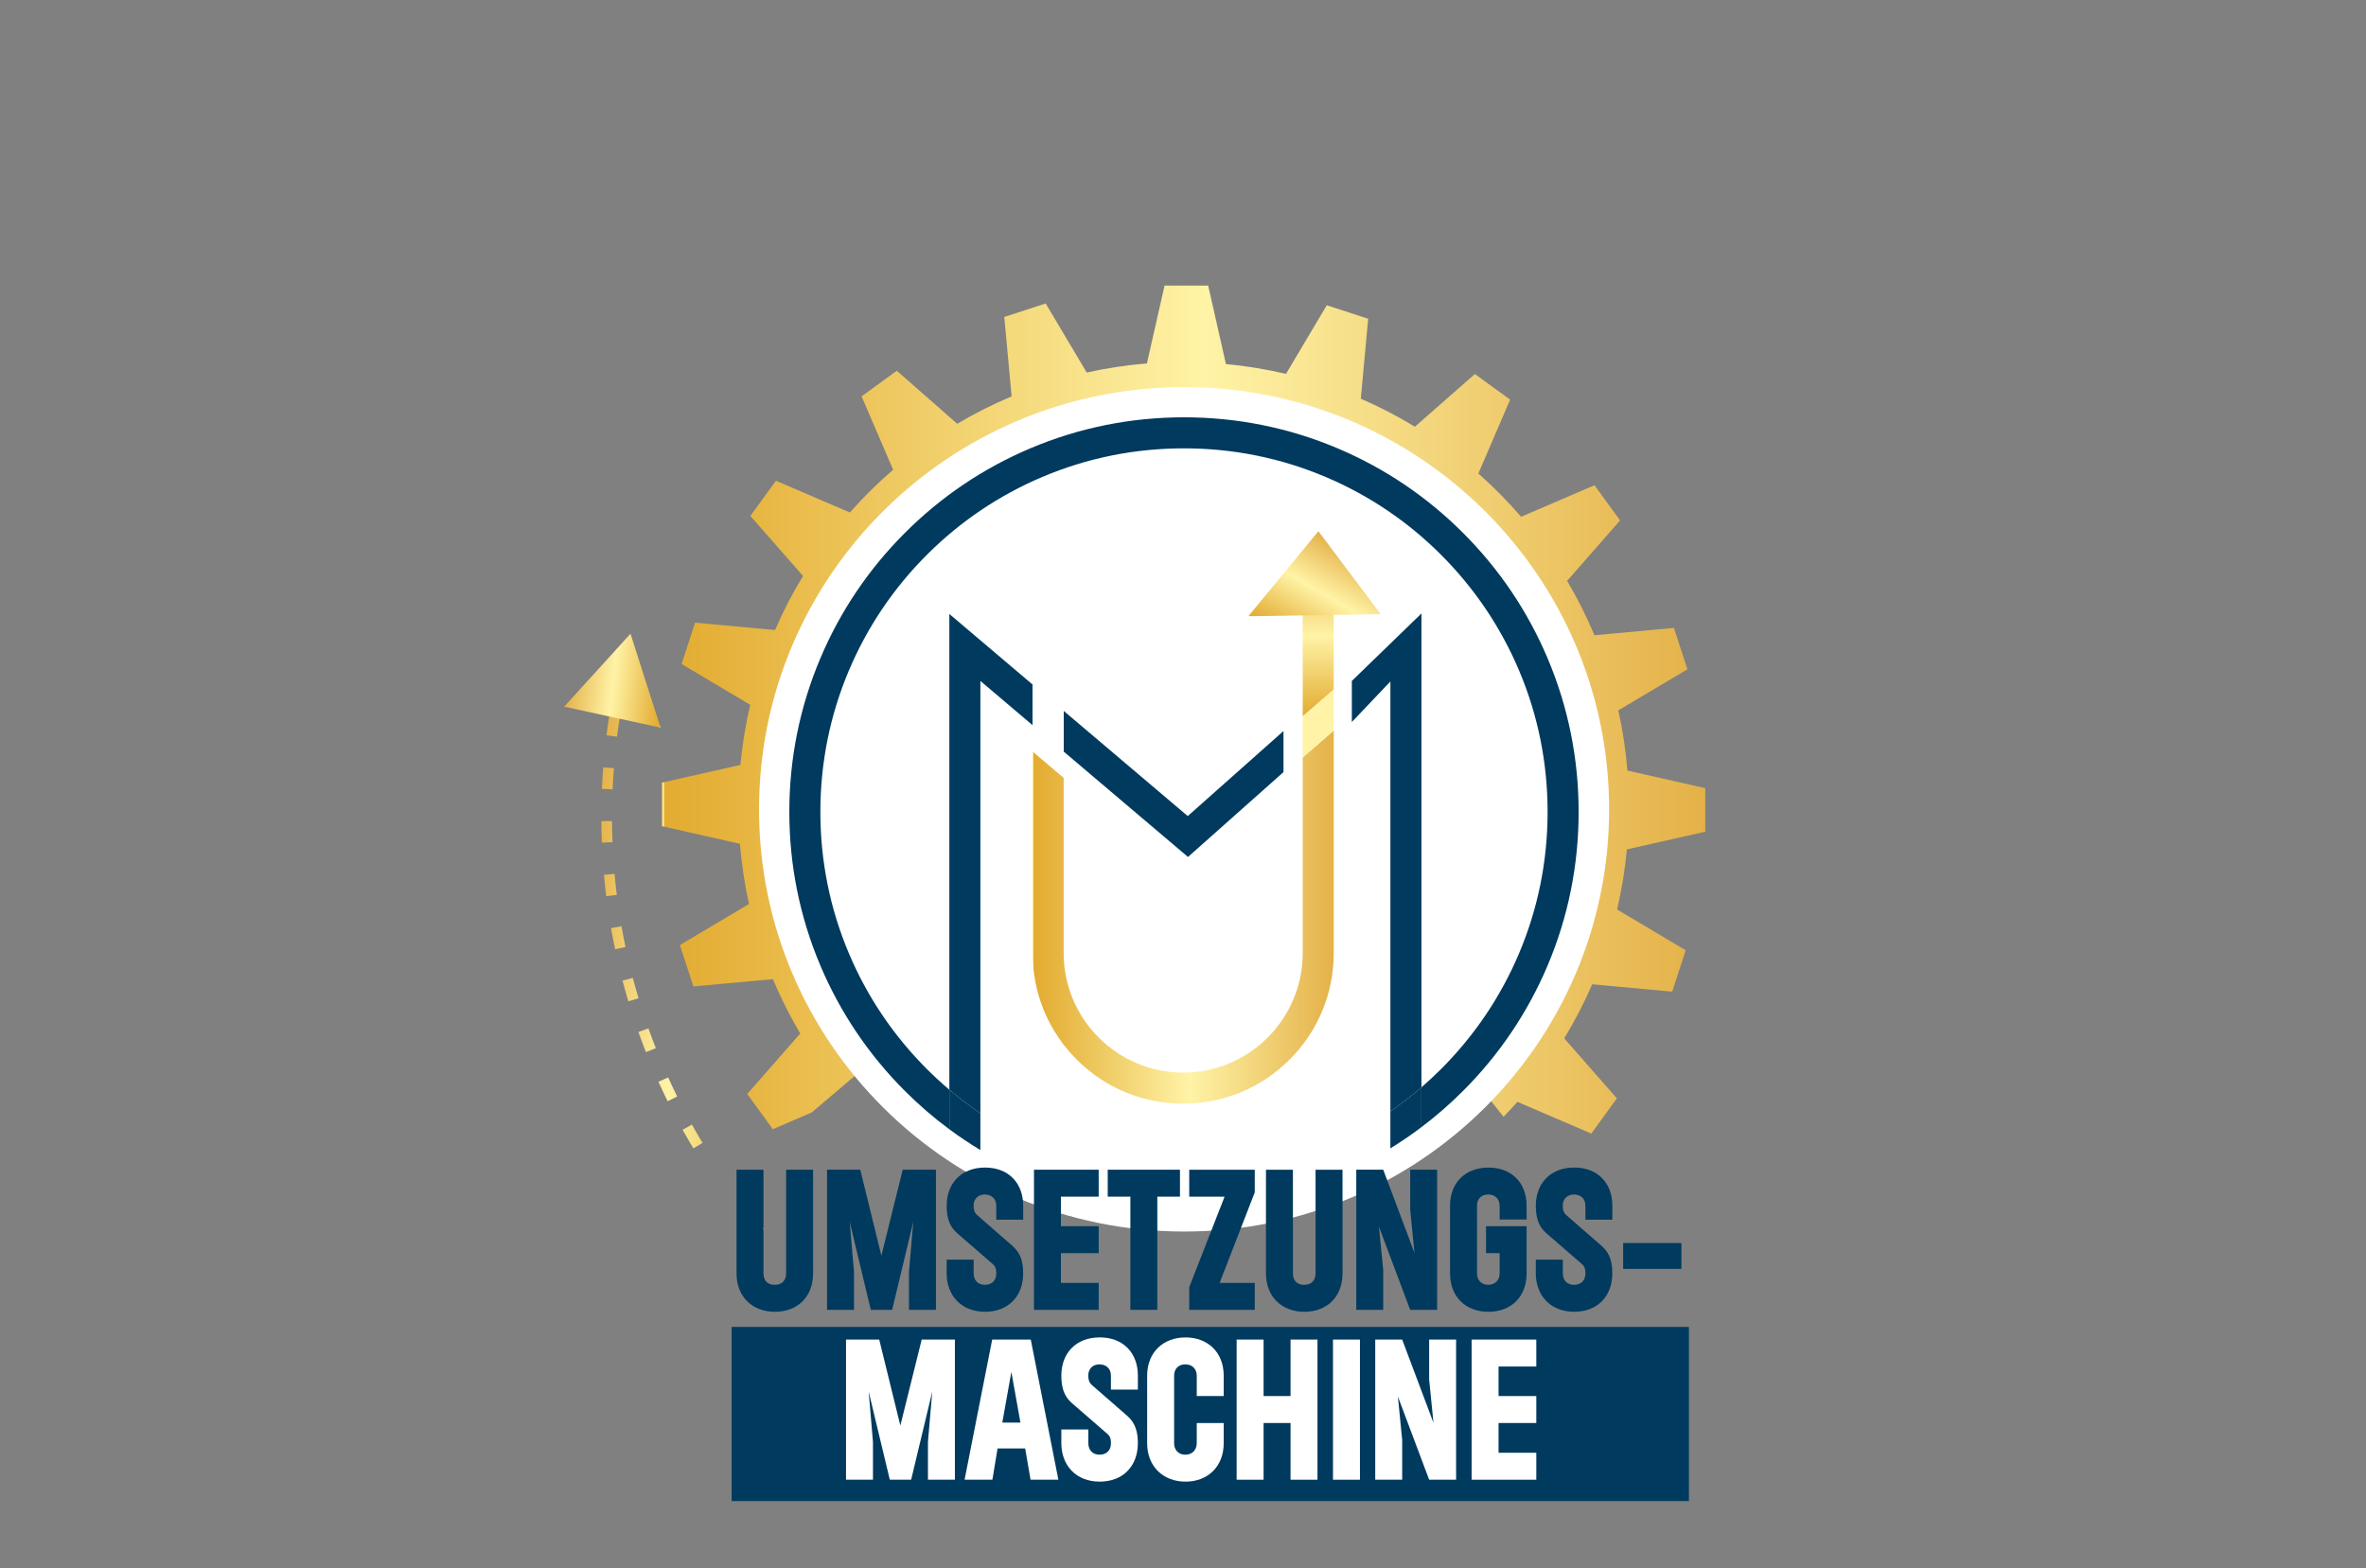 <?xml version="1.0" encoding="UTF-8"?>
<svg id="Ebene_1" data-name="Ebene 1" xmlns="http://www.w3.org/2000/svg" xmlns:xlink="http://www.w3.org/1999/xlink" viewBox="0 0 984.14 652.28">
  <rect x="0" y="0" width="984.14" height="652.28" fill="#808080" stroke="none"/>
  <defs>
    <style>
      .cls-1 {
        clip-path: url(#clippath);
      }

      .cls-2 {
        fill: none;
      }

      .cls-2, .cls-3, .cls-4, .cls-5, .cls-6, .cls-7, .cls-8, .cls-9, .cls-10, .cls-11 {
        stroke-width: 0px;
      }

      .cls-3 {
        fill: url(#Unbenannter_Verlauf_6-3);
      }

      .cls-4 {
        fill: url(#Unbenannter_Verlauf_6-2);
      }

      .cls-5 {
        fill: url(#Unbenannter_Verlauf_6-4);
      }

      .cls-6 {
        fill: url(#Unbenannter_Verlauf_6-5);
      }

      .cls-7 {
        fill: url(#Unbenannter_Verlauf_6-6);
      }

      .cls-12 {
        clip-path: url(#clippath-1);
      }

      .cls-13 {
        clip-path: url(#clippath-4);
      }

      .cls-14 {
        clip-path: url(#clippath-3);
      }

      .cls-15 {
        clip-path: url(#clippath-2);
      }

      .cls-16 {
        clip-path: url(#clippath-6);
      }

      .cls-17 {
        clip-path: url(#clippath-5);
      }

      .cls-8 {
        fill: url(#Unbenannter_Verlauf_6);
      }

      .cls-9 {
        fill: #fff;
      }

      .cls-10 {
        fill: #fff3a7;
      }

      .cls-11 {
        fill: #003a5e;
      }
    </style>
    <clipPath id="clippath">
      <path class="cls-2" d="M308.8,507.11c1.85,2.33,3.76,4.65,5.69,6.91l3.37-2.88-5.59-6.79-3.47,2.76ZM283.94,469.99c1.45,2.61,2.96,5.21,4.48,7.74l3.8-2.28c-1.49-2.49-2.97-5.05-4.4-7.61l-3.88,2.16ZM273.88,450.02c1.23,2.71,2.51,5.42,3.82,8.09l3.98-1.96c-1.29-2.62-2.56-5.29-3.76-7.95l-4.05,1.82ZM265.53,429.3c1,2.8,2.05,5.62,3.13,8.37l4.13-1.63c-1.07-2.71-2.1-5.48-3.08-8.23l-4.18,1.49ZM258.93,407.93c.75,2.86,1.57,5.76,2.42,8.61l4.25-1.27c-.83-2.8-1.64-5.65-2.38-8.47l-4.29,1.13ZM254.15,386.09c.51,2.93,1.08,5.89,1.69,8.79l4.34-.92c-.6-2.85-1.16-5.76-1.67-8.64l-4.37.77ZM251.21,363.93c.27,2.96.59,5.96.95,8.89l4.4-.55c-.36-2.88-.67-5.83-.94-8.75l-4.42.4ZM250.13,341.59c.02,2.96.09,5.97.2,8.94l4.44-.17c-.12-2.93-.18-5.89-.2-8.8l-4.44.03ZM250.37,328.17l4.43.19c.13-2.93.31-5.89.53-8.79l-4.42-.34c-.22,2.95-.41,5.95-.53,8.93M252.26,305.89l4.4.56c.37-2.9.79-5.83,1.25-8.71l-4.38-.7c-.47,2.93-.9,5.91-1.27,8.86M255.98,283.84l4.34.92c.61-2.87,1.27-5.76,1.96-8.58l-4.31-1.06c-.71,2.87-1.38,5.81-2,8.72"/>
    </clipPath>
    <linearGradient id="Unbenannter_Verlauf_6" data-name="Unbenannter Verlauf 6" x1="-211.02" y1="697.99" x2="-207" y2="697.99" gradientTransform="translate(15425.74 -4137.07) rotate(-90) scale(21.69 -21.69)" gradientUnits="userSpaceOnUse">
      <stop offset="0" stop-color="#fce27d"/>
      <stop offset="0" stop-color="#db9913"/>
      <stop offset="0" stop-color="#fce27d"/>
      <stop offset="0" stop-color="#e5b23c"/>
      <stop offset="0" stop-color="#e3ac32"/>
      <stop offset=".05" stop-color="#e5b13a"/>
      <stop offset=".52" stop-color="#fff3a6"/>
      <stop offset="1" stop-color="#e4b148"/>
      <stop offset="1" stop-color="#e3b046"/>
      <stop offset="1" stop-color="#dfa52d"/>
      <stop offset="1" stop-color="#dc9e1e"/>
      <stop offset="1" stop-color="#dc9c19"/>
      <stop offset="1" stop-color="#db9b17"/>
      <stop offset="1" stop-color="#db9913"/>
    </linearGradient>
    <clipPath id="clippath-1">
      <polygon class="cls-2" points="234.67 293.97 274.75 302.69 262.26 263.62 234.67 293.97"/>
    </clipPath>
    <linearGradient id="Unbenannter_Verlauf_6-2" data-name="Unbenannter Verlauf 6" x1="-230.1" y1="675.27" x2="-226.09" y2="675.27" gradientTransform="translate(7110.09 -2030.84) rotate(-90) scale(10.15 -10.15)" xlink:href="#Unbenannter_Verlauf_6"/>
    <clipPath id="clippath-2">
      <path class="cls-2" d="M484.4,118.78l-7.34,32.41c-8.52.7-16.88,1.97-25.03,3.79l-17.08-28.73-17.22,5.6,3.05,33.05c-7.83,3.29-15.39,7.1-22.63,11.39l-25.13-22.06-14.65,10.65,13.13,30.53c-6.4,5.52-12.41,11.45-18,17.79l-30.73-13.21-10.65,14.64,21.91,24.97c-4.38,7.18-8.27,14.69-11.65,22.49l-33.27-3.06-5.59,17.21,28.54,16.97c-1.92,8.14-3.29,16.48-4.09,24.99l-32.62,7.38v18.11l32.42,7.33c.7,8.53,1.97,16.88,3.78,25.04l-28.73,17.08,5.6,17.22,33.06-3.04c3.28,7.82,7.09,15.38,11.38,22.63l-22.05,25.13,10.65,14.66,16.18-6.96,22.95-19.49,41.56-1.48c-29.98-25.54-49-63.56-49-106.03,0-76.88,62.33-139.2,139.2-139.2s139.2,62.32,139.2,139.2c0,38.9-15.95,74.06-41.67,99.32l11.79-.42,23.73,29.91c1.97-2.03,3.89-4.11,5.77-6.23l30.73,13.21,10.64-14.65-21.9-24.97c4.37-7.18,8.27-14.7,11.65-22.49l33.27,3.07,5.6-17.22-28.53-16.97c1.91-8.14,3.28-16.48,4.08-24.99l32.63-7.37v-18.11l-32.42-7.32c-.7-8.52-1.97-16.89-3.78-25.04l28.73-17.08-5.6-17.22-33.05,3.05c-3.28-7.84-7.1-15.4-11.38-22.63l22.04-25.13-10.64-14.65-30.53,13.13c-5.52-6.4-11.46-12.41-17.79-18l13.21-30.73-14.65-10.65-24.96,21.91c-7.19-4.38-14.71-8.27-22.49-11.65l3.06-33.27-17.22-5.6-16.96,28.54c-8.14-1.91-16.48-3.29-24.99-4.09l-7.38-32.63h-18.1Z"/>
    </clipPath>
    <linearGradient id="Unbenannter_Verlauf_6-3" data-name="Unbenannter Verlauf 6" x1="-185.9" y1="713.87" x2="-181.89" y2="713.87" gradientTransform="translate(20357.23 77410.37) scale(108.02 -108.02)" xlink:href="#Unbenannter_Verlauf_6"/>
    <clipPath id="clippath-3">
      <rect class="cls-2" x="234.67" y="118.78" width="548.8" height="529.77"/>
    </clipPath>
    <clipPath id="clippath-4">
      <path class="cls-2" d="M541.86,315.11v81.39c0,27.41-22.3,49.71-49.71,49.71s-49.71-22.3-49.71-49.71v-72.9l-12.91-10.94v83.85c0,16.72,6.52,32.45,18.34,44.27,11.82,11.83,27.55,18.34,44.27,18.34s32.45-6.52,44.28-18.34c11.83-11.83,18.34-27.55,18.34-44.27v-92.58l-12.91,11.2Z"/>
    </clipPath>
    <linearGradient id="Unbenannter_Verlauf_6-4" data-name="Unbenannter Verlauf 6" x1="-172.09" y1="718.87" x2="-168.07" y2="718.87" gradientTransform="translate(5793.9 22790.69) scale(31.17 -31.17)" xlink:href="#Unbenannter_Verlauf_6"/>
    <clipPath id="clippath-5">
      <polygon class="cls-2" points="541.86 232.67 541.86 298.02 554.77 286.83 554.77 232.67 541.86 232.67"/>
    </clipPath>
    <linearGradient id="Unbenannter_Verlauf_6-5" data-name="Unbenannter Verlauf 6" x1="-171.06" y1="671.19" x2="-167.04" y2="671.19" gradientTransform="translate(11466.75 -2484.68) rotate(-90) scale(16.27 -16.27)" xlink:href="#Unbenannter_Verlauf_6"/>
    <clipPath id="clippath-6">
      <polygon class="cls-2" points="519.25 256.35 519.25 256.35 574.28 255.5 548.4 220.98 519.25 256.35"/>
    </clipPath>
    <linearGradient id="Unbenannter_Verlauf_6-6" data-name="Unbenannter Verlauf 6" x1="-136.06" y1="677.1" x2="-132.05" y2="677.1" gradientTransform="translate(2048.56 7856.79) scale(11.25 -11.25)" xlink:href="#Unbenannter_Verlauf_6"/>
  </defs>
  <g class="cls-1">
    <rect class="cls-8" x="161.61" y="348.13" width="244.77" height="92.86" transform="translate(-138.65 634.79) rotate(-83.87)"/>
  </g>
  <g class="cls-12">
    <rect class="cls-4" x="233.14" y="261.14" width="43.13" height="44.03" transform="translate(-54.03 506.16) rotate(-83.87)"/>
  </g>
  <g class="cls-15">
    <rect class="cls-3" x="275.32" y="118.78" width="433.99" height="352.79"/>
  </g>
  <rect class="cls-11" x="304.32" y="552" width="398.19" height="72.44"/>
  <g class="cls-14">
    <path class="cls-9" d="M669.32,336.68c0,97-79.16,175.64-176.8,175.64s-176.8-78.64-176.8-175.64,79.16-175.64,176.8-175.64,176.8,78.64,176.8,175.64"/>
    <path class="cls-9" d="M429.53,284.78v-52.12h12.91v63.06l51.61,43.77,47.81-41.47v-65.36h12.91v54.16l36.47-31.63v197.13c2.81-2.43,5.54-4.97,8.18-7.61,13.89-13.89,24.8-30.07,32.42-48.08,7.88-18.64,11.88-38.45,11.88-58.87s-4-40.23-11.88-58.87c-7.62-18.01-18.52-34.19-32.42-48.08-13.89-13.89-30.07-24.8-48.08-32.42-18.64-7.89-38.45-11.88-58.87-11.88s-40.23,4-58.87,11.88c-18.01,7.62-34.19,18.53-48.08,32.42-13.89,13.89-24.8,30.07-32.42,48.08-7.88,18.64-11.88,38.45-11.88,58.87s4,40.23,11.88,58.87c7.62,18.01,18.53,34.19,32.42,48.08,3.01,3.01,6.13,5.88,9.35,8.61v-197.92l34.65,29.38Z"/>
    <path class="cls-9" d="M554.77,303.91v92.58c0,16.73-6.51,32.45-18.34,44.28-11.83,11.83-27.55,18.34-44.28,18.34s-32.45-6.51-44.28-18.34c-11.82-11.83-18.34-27.55-18.34-44.28v-94.79l-21.74-18.44v179.84c8.1,5.48,16.73,10.17,25.82,14.02,18.64,7.88,38.45,11.88,58.87,11.88s40.23-4,58.87-11.88c9.53-4.03,18.55-8.99,26.98-14.81v-178.84l-23.56,20.44Z"/>
    <path class="cls-9" d="M442.44,312.65v83.84c0,27.41,22.3,49.71,49.71,49.71s49.71-22.3,49.71-49.71v-81.38l-47.72,41.38-51.71-43.84Z"/>
    <path class="cls-11" d="M643.73,273.86c-8.27-19.55-20.1-37.1-35.18-52.18-15.07-15.07-32.63-26.91-52.18-35.18-20.24-8.56-41.74-12.9-63.9-12.9s-43.65,4.34-63.9,12.9c-19.55,8.27-37.1,20.1-52.18,35.18-15.07,15.07-26.91,32.63-35.17,52.18-8.56,20.24-12.9,41.74-12.9,63.9s4.34,43.65,12.9,63.9c8.27,19.55,20.1,37.1,35.17,52.18,5.8,5.8,11.97,11.12,18.48,15.94v-16.46c-3.22-2.73-6.34-5.6-9.35-8.61-13.89-13.89-24.8-30.07-32.41-48.08-7.89-18.64-11.88-38.45-11.88-58.87s4-40.23,11.88-58.87c7.62-18.01,18.52-34.19,32.41-48.08,13.89-13.89,30.07-24.8,48.08-32.42,18.64-7.89,38.45-11.88,58.87-11.88s40.23,4,58.87,11.88c18.01,7.62,34.19,18.52,48.08,32.42,13.89,13.89,24.8,30.07,32.42,48.08,7.89,18.64,11.88,38.45,11.88,58.87s-4,40.23-11.88,58.87c-7.62,18.01-18.53,34.19-32.42,48.08-2.64,2.65-5.38,5.18-8.18,7.61v16.58c6.08-4.59,11.86-9.62,17.31-15.07,15.07-15.07,26.91-32.63,35.18-52.18,8.56-20.24,12.9-41.74,12.9-63.9s-4.34-43.66-12.9-63.9"/>
    <polygon class="cls-11" points="494.15 356.5 533.87 321.19 533.87 304.11 494.05 339.49 442.44 295.73 442.44 312.65 494.15 356.5"/>
    <path class="cls-11" d="M407.79,283.27l21.74,18.44v-16.92l-34.65-29.38v197.92c4.14,3.5,8.44,6.77,12.91,9.79v-179.84Z"/>
    <path class="cls-11" d="M562.3,283.27v17.09l16.04-16.88v178.84c4.47-3.09,8.77-6.42,12.91-9.99v-197.13l-28.95,28.07Z"/>
    <path class="cls-11" d="M578.33,462.31v15.4c4.44-2.72,8.74-5.66,12.91-8.81v-16.58c-4.13,3.57-8.44,6.91-12.91,9.99"/>
    <path class="cls-11" d="M394.88,453.32v16.46c4.17,3.09,8.47,5.97,12.91,8.65v-15.31c-4.47-3.02-8.77-6.29-12.91-9.79"/>
  </g>
  <g class="cls-13">
    <rect class="cls-5" x="429.53" y="303.91" width="125.24" height="155.2"/>
  </g>
  <g class="cls-17">
    <rect class="cls-6" x="541.86" y="232.67" width="12.91" height="65.35"/>
  </g>
  <polygon class="cls-9" points="442.44 295.73 429.53 284.78 429.53 301.71 442.44 312.65 442.44 295.73"/>
  <polygon class="cls-10" points="554.77 303.91 554.77 286.83 541.86 298.02 541.86 315.11 554.77 303.91"/>
  <g>
    <path class="cls-11" d="M338.19,529.74c0,9.95-6.63,15.96-15.87,15.96s-15.96-6.1-15.96-15.96v-43.14h11.21v43.14c0,2.78,1.52,4.75,4.66,4.75s4.76-1.97,4.76-4.75v-43.14h11.21v43.14Z"/>
    <path class="cls-11" d="M355.22,529.2v15.69h-11.21v-58.3h13.81l8.79,35.79,8.88-35.79h13.81v58.3h-11.21v-15.69l1.79-20.99-8.79,36.68h-8.88l-8.79-36.68,1.8,20.99Z"/>
    <path class="cls-11" d="M393.78,524h11.21v5.65c0,3.14,1.97,4.84,4.66,4.84s4.76-1.61,4.76-4.75c0-1.44-.18-2.78-1.44-3.86l-14.89-12.92c-3.41-2.96-4.31-6.91-4.31-11.39,0-9.24,6.01-15.87,15.96-15.87s15.87,6.63,15.87,15.87v5.83h-11.21v-5.83c0-3.05-2.15-4.66-4.76-4.66s-4.66,1.62-4.66,4.66c0,1.53.27,2.87,1.52,3.95l14.8,12.91c3.41,3.05,4.3,6.82,4.3,11.3,0,9.33-6.01,15.96-15.87,15.96s-15.96-6.73-15.96-16.05v-5.65Z"/>
    <path class="cls-11" d="M457,521.31h-15.7v12.38h15.7v11.21h-26.91v-58.3h26.91v11.21h-15.7v12.29h15.7v11.21Z"/>
    <path class="cls-11" d="M481.39,497.81v47.08h-11.21v-47.08h-9.42v-11.21h30.05v11.21h-9.42Z"/>
    <path class="cls-11" d="M507.3,533.69h14.62v11.21h-27.26v-9.42l14.71-37.67h-14.71v-11.21h27.26v9.42l-14.62,37.67Z"/>
    <path class="cls-11" d="M558.41,529.74c0,9.95-6.63,15.96-15.87,15.96s-15.96-6.1-15.96-15.96v-43.14h11.21v43.14c0,2.78,1.52,4.75,4.66,4.75s4.76-1.97,4.76-4.75v-43.14h11.21v43.14Z"/>
    <path class="cls-11" d="M586.57,544.89l-13.01-34.62,1.79,18.03v16.59h-11.21v-58.3h11.21l13.01,34.62-1.79-18.03v-16.59h11.21v58.3h-11.21Z"/>
    <path class="cls-11" d="M614.37,529.74c0,2.6,1.61,4.75,4.66,4.75s4.75-2.15,4.75-4.75v-8.43h-5.65v-11.21h16.86v19.64c0,9.86-6.55,15.96-15.88,15.96s-15.96-6.1-15.96-15.96v-28.16c0-9.95,6.73-15.87,15.96-15.87s15.88,5.92,15.88,15.87v5.74h-11.21v-5.65c0-2.6-1.61-4.76-4.75-4.76s-4.66,2.06-4.66,4.66v28.16Z"/>
    <path class="cls-11" d="M638.84,524h11.21v5.65c0,3.14,1.97,4.84,4.66,4.84s4.76-1.61,4.76-4.75c0-1.44-.18-2.78-1.44-3.86l-14.89-12.92c-3.41-2.96-4.31-6.91-4.31-11.39,0-9.24,6.01-15.87,15.96-15.87s15.87,6.63,15.87,15.87v5.83h-11.21v-5.83c0-3.05-2.15-4.66-4.76-4.66s-4.66,1.62-4.66,4.66c0,1.53.27,2.87,1.52,3.95l14.8,12.91c3.41,3.05,4.3,6.82,4.3,11.3,0,9.33-6.01,15.96-15.87,15.96s-15.96-6.73-15.96-16.05v-5.65Z"/>
    <path class="cls-11" d="M675.16,517.09h24.22v10.76h-24.22v-10.76Z"/>
  </g>
  <g>
    <path class="cls-9" d="M363.11,599.86v15.69h-11.21v-58.3h13.81l8.79,35.79,8.88-35.79h13.81v58.3h-11.21v-15.69l1.8-20.99-8.79,36.68h-8.88l-8.79-36.68,1.79,20.99Z"/>
    <path class="cls-9" d="M401.22,615.56l11.48-58.3h16.05l11.48,58.3h-11.57l-2.24-13.01h-11.48l-2.15,13.01h-11.57ZM416.92,591.79h7.53l-3.77-21.08-3.77,21.08Z"/>
    <path class="cls-9" d="M441.48,594.66h11.21v5.65c0,3.14,1.97,4.84,4.66,4.84s4.76-1.61,4.76-4.75c0-1.44-.18-2.78-1.44-3.86l-14.89-12.92c-3.41-2.96-4.31-6.91-4.31-11.39,0-9.24,6.01-15.87,15.96-15.87s15.87,6.63,15.87,15.87v5.83h-11.21v-5.83c0-3.05-2.15-4.66-4.76-4.66s-4.66,1.62-4.66,4.66c0,1.53.27,2.87,1.52,3.95l14.8,12.91c3.41,3.05,4.3,6.82,4.3,11.3,0,9.33-6.01,15.96-15.87,15.96s-15.96-6.73-15.96-16.05v-5.65Z"/>
    <path class="cls-9" d="M488.38,600.4c0,2.6,1.61,4.75,4.66,4.75s4.75-2.15,4.75-4.84v-8.34h11.21v8.43c0,9.6-6.55,15.96-15.88,15.96s-15.96-6.37-15.96-15.96v-28.16c0-9.69,6.73-15.87,15.96-15.87s15.88,6.19,15.88,15.87v8.52h-11.21v-8.43c0-2.87-1.88-4.76-4.75-4.76s-4.66,1.88-4.66,4.66v28.16Z"/>
    <path class="cls-9" d="M536.8,615.56v-23.59h-11.21v23.59h-11.21v-58.3h11.21v23.5h11.21v-23.5h11.21v58.3h-11.21Z"/>
    <path class="cls-9" d="M554.46,615.56v-58.3h11.21v58.3h-11.21Z"/>
    <path class="cls-9" d="M594.46,615.56l-13.01-34.62,1.79,18.03v16.59h-11.21v-58.3h11.21l13.01,34.62-1.79-18.03v-16.59h11.21v58.3h-11.21Z"/>
    <path class="cls-9" d="M639.03,591.97h-15.7v12.38h15.7v11.21h-26.91v-58.3h26.91v11.21h-15.7v12.29h15.7v11.21Z"/>
  </g>
  <g class="cls-16">
    <rect class="cls-7" x="517.7" y="205.99" width="58.14" height="65.34" transform="translate(66.69 592.85) rotate(-60)"/>
  </g>
</svg>
